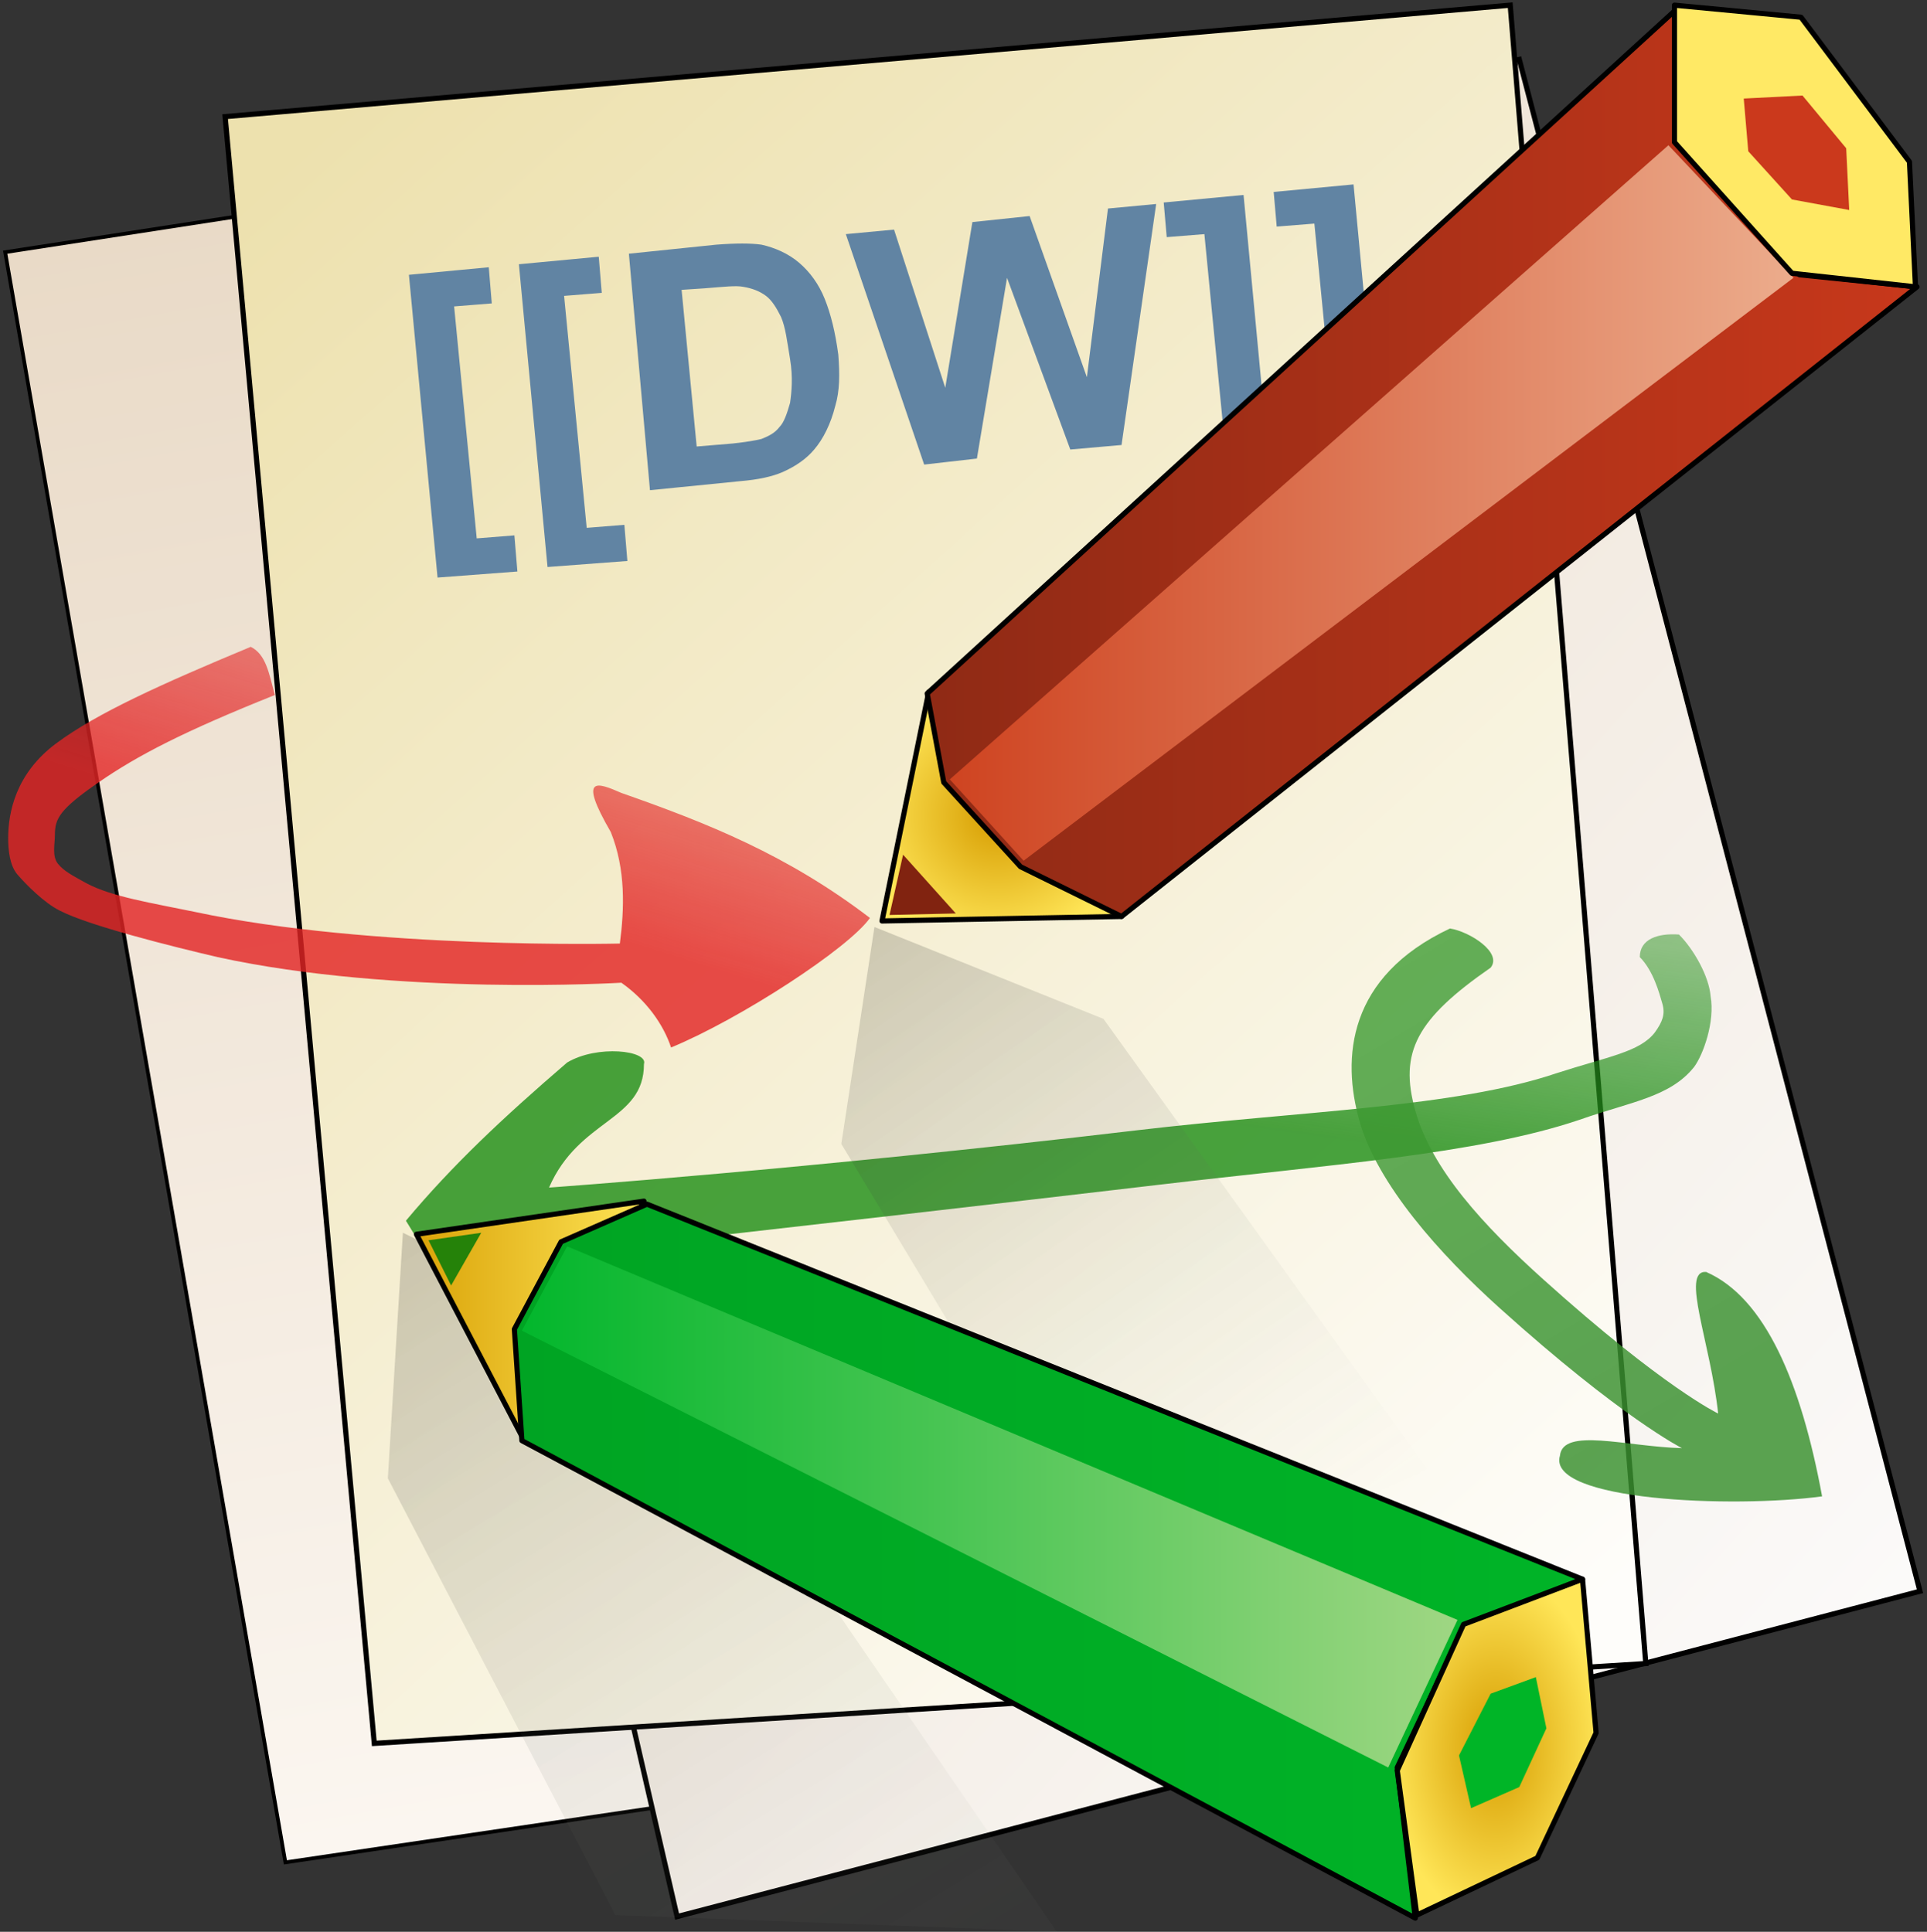 <svg width="373" height="374" viewBox="0 0 373 374" fill="none" xmlns="http://www.w3.org/2000/svg">
<rect x="0" y="0" width="373" height="374" fill="#333333" stroke="none"/>
<path fill-rule="evenodd" clip-rule="evenodd" d="M1 48.824L205.133 17.329L261.999 329.944L55.241 360.564L1 48.824Z" fill="url(#paint0_linear)" stroke="black" stroke-width="0.722"/>
<path fill-rule="evenodd" clip-rule="evenodd" d="M61.366 68.363L294.077 11.497L371.648 308.073L131.063 371.063L61.366 68.363Z" fill="url(#paint1_linear)" stroke="black"/>
<path fill-rule="evenodd" clip-rule="evenodd" d="M43.577 22.58L292.327 1L318.573 322.072L72.447 337.528L43.577 22.58Z" fill="url(#paint2_linear)" stroke="black" stroke-width="1.004"/>
<path d="M84.694 111.817L79.153 53.201L94.609 51.743L95.192 58.742L87.902 59.325L92.276 104.235L99.567 103.651L100.15 110.65L84.694 111.817ZM105.982 109.775L100.441 51.16L115.897 49.702L116.481 56.701L109.19 57.284L113.564 102.193L120.855 101.61L121.438 108.609L105.982 109.775ZM121.73 49.119L138.644 47.369C142.435 47.077 145.351 47.077 147.392 47.369C150.017 47.952 152.641 49.119 154.683 50.868C156.724 52.618 158.474 54.951 159.64 57.867C160.807 60.783 161.681 64.283 162.265 68.657C162.556 72.448 162.556 75.656 161.681 78.572C160.807 82.072 159.348 84.988 157.599 87.029C156.141 88.779 154.099 90.237 151.475 91.403C149.433 92.278 146.809 92.861 143.309 93.153L125.812 94.903L121.73 49.119ZM131.936 56.117L134.852 86.446L141.851 85.863C144.476 85.571 146.226 85.279 147.392 84.988C148.85 84.404 150.017 83.821 150.892 82.655C151.766 81.78 152.35 80.03 152.933 77.989C153.224 75.948 153.516 73.031 152.933 69.532C152.35 66.032 152.058 63.408 151.183 61.367C150.308 59.617 149.433 58.159 148.267 57.284C147.1 56.409 145.642 55.826 143.893 55.534C142.435 55.243 140.102 55.534 136.311 55.826L131.936 56.117ZM178.887 89.945L163.723 45.328L173.055 44.453L182.97 75.073L188.219 42.995L199.3 41.828L210.382 73.031L214.464 40.37L223.796 39.495L217.089 86.154L207.174 87.029L194.926 53.785L189.094 88.779L178.887 89.945ZM240.71 37.745L246.251 96.361L230.795 97.819L230.212 90.82L237.502 90.237L233.128 45.328L225.838 45.911L225.254 39.204L240.71 37.745ZM261.998 35.704L267.539 94.32L252.083 95.778L251.5 88.779L258.79 88.195L254.416 43.286L247.126 43.869L246.542 37.162L261.998 35.704Z" fill="#6184A3"/>
<path fill-rule="evenodd" clip-rule="evenodd" d="M48.535 125.229C31.038 132.519 18.79 138.06 10.916 143.892C3.042 149.724 1.584 157.307 1.584 162.264C1.584 164.597 1.876 167.513 3.334 169.263C5.083 171.304 8.583 174.804 11.499 176.262C17.04 179.178 33.37 183.261 42.119 185.302C76.822 192.884 120.273 190.259 120.273 190.259C125.23 193.759 128.438 198.425 129.896 202.799C143.311 197.258 164.307 183.552 168.39 177.72C152.351 165.472 136.895 159.348 120.273 153.516C115.607 151.474 111.816 150.016 118.231 161.098C121.148 168.388 120.856 175.97 119.981 182.677C119.981 182.677 71.864 183.844 37.745 176.553C29.288 174.804 21.706 173.637 16.748 171.013C14.124 169.555 12.374 168.68 11.207 167.222C10.041 165.764 10.624 163.431 10.624 161.681C10.624 158.473 11.499 156.723 19.081 151.474C26.663 146.225 35.703 141.559 53.2 134.56C52.034 130.186 51.451 126.687 48.535 125.229Z" fill="url(#paint3_linear)"/>
<path fill-rule="evenodd" clip-rule="evenodd" d="M324.989 180.927C320.906 180.635 317.407 181.802 317.407 185.301C320.031 187.926 321.198 192.3 321.781 194.341C322.364 196.383 321.781 197.841 320.323 199.882C317.407 203.673 311.283 204.548 301.368 207.756C281.537 214.463 252.084 215.046 220.006 218.837C155.85 226.419 106.275 229.919 106.275 229.919C112.107 216.504 124.647 217.087 124.647 206.006C125.521 203.381 115.606 202.215 109.774 205.714C97.234 216.504 87.611 225.544 78.571 236.334L84.112 245.374C84.112 245.374 160.224 236.918 224.672 229.335C256.75 225.544 285.912 223.503 305.742 216.796C315.657 213.296 323.239 212.422 327.905 206.589C329.655 204.256 331.988 197.841 331.113 192.883C330.821 189.092 327.905 183.843 324.989 180.927Z" fill="url(#paint4_linear)"/>
<path fill-rule="evenodd" clip-rule="evenodd" d="M280.663 179.762C260.833 189.094 259.666 204.841 263.166 217.089C266.665 229.337 278.622 242.751 290.286 253.25C313.907 274.538 325.572 280.37 325.572 280.37C314.782 280.079 302.534 276.288 301.951 281.828C299.326 290.577 335.487 292.035 352.693 289.702C348.61 267.539 341.611 251.208 330.238 246.251C325.28 245.959 331.113 259.957 332.571 273.663C332.571 273.663 322.073 268.705 298.743 247.709C287.078 237.211 277.163 226.421 273.956 215.048C270.748 203.674 274.247 197.259 288.537 187.344C290.87 184.428 284.454 180.345 280.663 179.762Z" fill="url(#paint5_linear)"/>
<path d="M162.849 221.465L169.264 179.472L213.59 197.26L276.288 284.454L216.798 311.283L162.849 221.465Z" fill="url(#paint6_linear)"/>
<path fill-rule="evenodd" clip-rule="evenodd" d="M217.09 177.428L170.723 178.303L179.763 133.977L217.09 177.428Z" fill="url(#paint7_radial)" stroke="black" stroke-linejoin="round"/>
<path fill-rule="evenodd" clip-rule="evenodd" d="M185.012 176.848L172.181 177.139L174.805 165.475L185.012 176.848Z" fill="#812310"/>
<path fill-rule="evenodd" clip-rule="evenodd" d="M324.406 1.874L324.697 27.828L348.318 53.199L371.065 55.532L217.09 177.429L197.552 167.805L182.679 151.474L179.471 134.269L324.406 1.874Z" fill="url(#paint8_linear)" stroke="black" stroke-linejoin="round"/>
<path fill-rule="evenodd" clip-rule="evenodd" d="M322.948 28.12L347.152 53.783L198.135 166.639L183.846 150.892L322.948 28.12Z" fill="url(#paint9_linear)"/>
<path fill-rule="evenodd" clip-rule="evenodd" d="M370.773 55.533L346.861 52.908L324.114 27.537V1L348.61 3.333L369.607 31.328L370.773 55.533Z" fill="#FFE965" stroke="black" stroke-linejoin="round"/>
<path fill-rule="evenodd" clip-rule="evenodd" d="M357.359 28.704L357.943 40.66L346.861 38.619L338.404 29.287L337.529 19.08L348.902 18.497L357.359 28.704Z" fill="#CB391C"/>
<path d="M75.071 286.204L77.987 238.67L128.437 263.166L204.55 373.981L119.105 370.773L75.071 286.204Z" fill="url(#paint10_linear)"/>
<path d="M124.646 232.547L101.316 278.623L80.611 238.963L124.646 232.547Z" fill="url(#paint11_linear)" stroke="black" stroke-linejoin="round"/>
<path d="M125.229 233.131L306.324 305.744L283.286 315.076L270.455 342.196L273.954 371.358L101.025 278.915L99.566 257.335L108.607 240.421L125.229 233.131Z" fill="url(#paint12_linear)" stroke="black" stroke-linejoin="round"/>
<path d="M283.287 314.491L306.325 305.742L308.949 335.487L297.576 359.692L274.247 370.773L270.456 342.778L283.287 314.491Z" fill="url(#paint13_radial)" stroke="black" stroke-linejoin="round"/>
<path d="M109.773 241.296L282.12 313.617L268.705 342.196L101.024 257.627L109.773 241.296Z" fill="url(#paint14_linear)"/>
<path d="M282.412 339.861L288.536 327.905L297.285 324.697L299.326 334.612L294.077 345.985L284.745 350.068L282.412 339.861Z" fill="#00B527"/>
<path d="M82.945 240.128L93.152 238.67L87.32 248.877L82.945 240.128Z" fill="#258209"/>
<defs>
<linearGradient id="paint0_linear" x1="167.035" y1="339.217" x2="110.974" y2="29.178" gradientUnits="userSpaceOnUse">
<stop stop-color="#FBF6F0"/>
<stop offset="1" stop-color="#E9DAC7"/>
</linearGradient>
<linearGradient id="paint1_linear" x1="356.889" y1="320.475" x2="64.268" y2="58.126" gradientUnits="userSpaceOnUse">
<stop stop-color="#FBFAF9"/>
<stop offset="1" stop-color="#E9DAC7"/>
</linearGradient>
<linearGradient id="paint2_linear" x1="57.326" y1="28.951" x2="309.695" y2="310.72" gradientUnits="userSpaceOnUse">
<stop stop-color="#EDE1AE"/>
<stop offset="1" stop-color="#FEFDFA"/>
</linearGradient>
<linearGradient id="paint3_linear" x1="83.832" y1="170.779" x2="94.455" y2="136.673" gradientUnits="userSpaceOnUse">
<stop stop-color="#E32525" stop-opacity="0.816"/>
<stop offset="1" stop-color="#E32525" stop-opacity="0.571"/>
</linearGradient>
<linearGradient id="paint4_linear" x1="205.679" y1="213.025" x2="214.492" y2="150.617" gradientUnits="userSpaceOnUse">
<stop stop-color="#25901B" stop-opacity="0.837"/>
<stop offset="1" stop-color="#25901B" stop-opacity="0.378"/>
</linearGradient>
<linearGradient id="paint5_linear" x1="327.282" y1="280.198" x2="268.859" y2="182.143" gradientUnits="userSpaceOnUse">
<stop stop-color="#3A9030" stop-opacity="0.837"/>
<stop offset="1" stop-color="#3D9C32" stop-opacity="0.796"/>
</linearGradient>
<linearGradient id="paint6_linear" x1="164.757" y1="177.733" x2="254.65" y2="309.928" gradientUnits="userSpaceOnUse">
<stop stop-opacity="0.173"/>
<stop offset="1" stop-color="#C7CEC2" stop-opacity="0"/>
</linearGradient>
<radialGradient id="paint7_radial" cx="0" cy="0" r="1" gradientUnits="userSpaceOnUse" gradientTransform="translate(193.219 157.885) scale(25.317 24.917)">
<stop stop-color="#D69C00"/>
<stop offset="1" stop-color="#FFE658"/>
</radialGradient>
<linearGradient id="paint8_linear" x1="178.05" y1="89.69" x2="373.476" y2="89.69" gradientUnits="userSpaceOnUse">
<stop stop-color="#8F2A15"/>
<stop offset="1" stop-color="#C8381B"/>
</linearGradient>
<linearGradient id="paint9_linear" x1="179.363" y1="97.477" x2="349.124" y2="97.477" gradientUnits="userSpaceOnUse">
<stop stop-color="#CE411E"/>
<stop offset="1" stop-color="#ECAD8D"/>
</linearGradient>
<linearGradient id="paint10_linear" x1="80.148" y1="239.286" x2="197.87" y2="431.756" gradientUnits="userSpaceOnUse">
<stop stop-opacity="0.173"/>
<stop offset="1" stop-color="#C7CEC2" stop-opacity="0"/>
</linearGradient>
<linearGradient id="paint11_linear" x1="75.568" y1="255.688" x2="126.123" y2="255.688" gradientUnits="userSpaceOnUse">
<stop stop-color="#D69C00"/>
<stop offset="1" stop-color="#FFE658"/>
</linearGradient>
<linearGradient id="paint12_linear" x1="98.806" y1="302.121" x2="307.697" y2="302.121" gradientUnits="userSpaceOnUse">
<stop stop-color="#00A423"/>
<stop offset="1" stop-color="#00B427"/>
</linearGradient>
<radialGradient id="paint13_radial" cx="0" cy="0" r="1" gradientUnits="userSpaceOnUse" gradientTransform="translate(289.444 338.227) scale(20.833 33.987)">
<stop stop-color="#D69C00"/>
<stop offset="1" stop-color="#FFE658"/>
</radialGradient>
<linearGradient id="paint14_linear" x1="97.965" y1="291.752" x2="284.325" y2="291.752" gradientUnits="userSpaceOnUse">
<stop stop-color="#00B62B"/>
<stop offset="1" stop-color="#A1D784"/>
</linearGradient>
</defs>
</svg>

